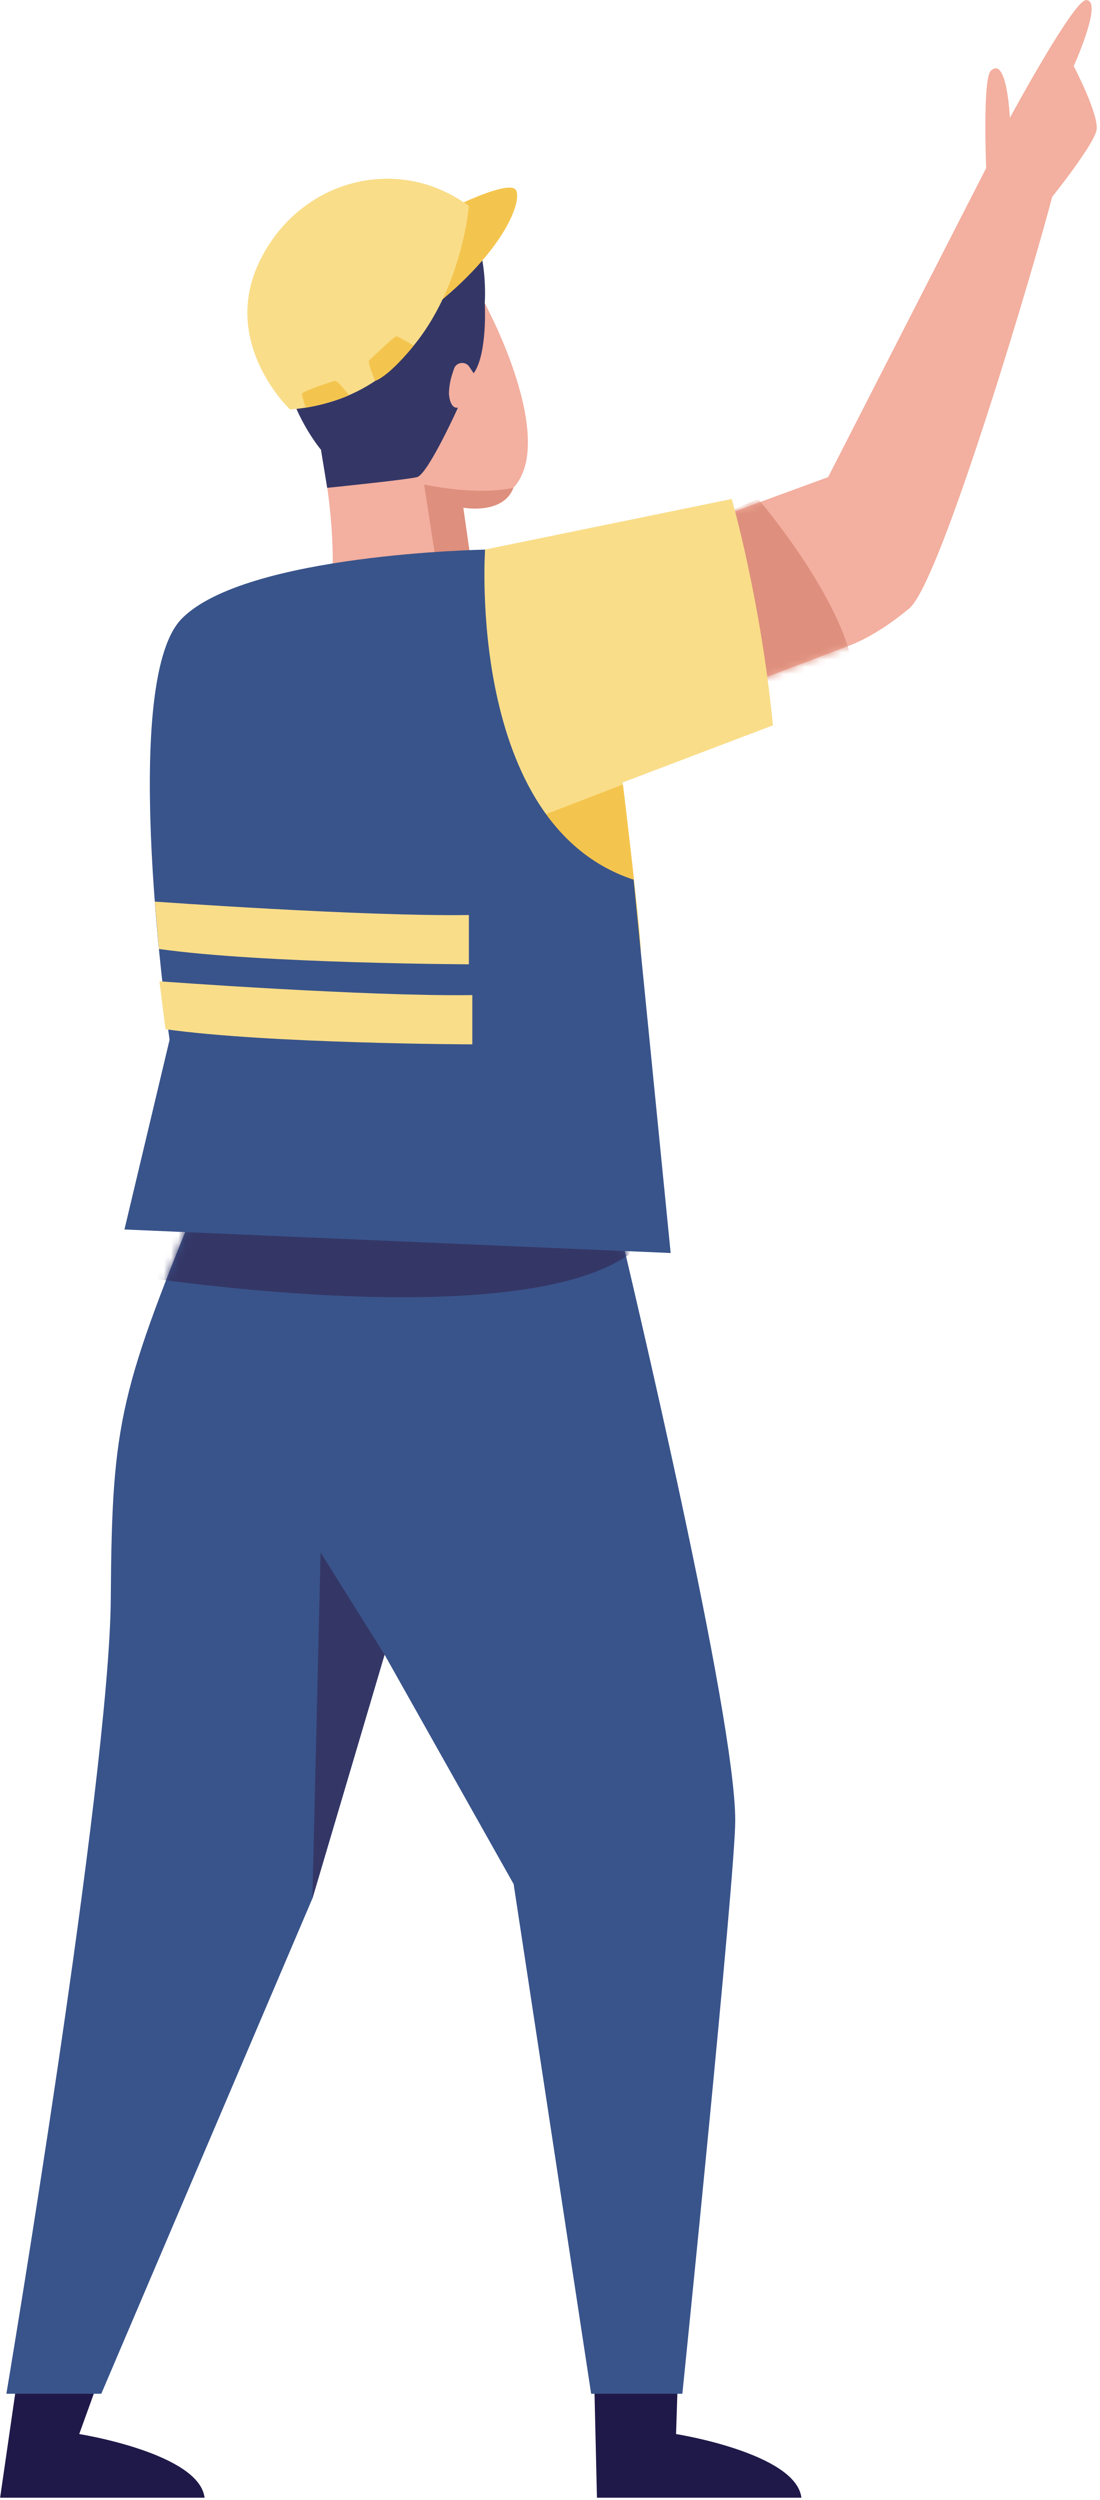<svg width="151" height="343" viewBox="0 0 151 343" fill="none" xmlns="http://www.w3.org/2000/svg">
<path d="M93.1 324.833L93.026 327.115L92.953 329.398L92.879 331.68L92.805 333.963C92.805 333.963 93.834 334.128 95.391 334.466C96.949 334.805 99.032 335.325 101.136 336.037C103.241 336.749 105.367 337.647 107.016 338.753C108.665 339.86 109.828 341.17 110.01 342.698H81.944L81.84 338.233L81.736 333.768L81.632 329.302L81.527 324.837H93.109L93.1 324.833Z" fill="#1F1949"/>
<path d="M14.175 324.833L13.35 327.115L12.526 329.398L11.701 331.68L10.877 333.963C10.877 333.963 11.905 334.128 13.463 334.466C15.021 334.809 17.104 335.325 19.208 336.037C21.313 336.749 23.439 337.647 25.088 338.753C26.737 339.86 27.9 341.17 28.082 342.698H0.016L0.662 338.233L1.309 333.768L1.955 329.302L2.602 324.837H14.183L14.175 324.833Z" fill="#1F1949"/>
<path d="M28.277 162.039C25.327 169.233 23.04 174.87 21.274 179.661C19.508 184.456 18.258 188.404 17.373 192.223C16.488 196.041 15.967 199.73 15.655 204.004C15.346 208.278 15.247 213.134 15.208 219.287C15.168 225.505 14.253 235.437 12.903 246.837C11.554 258.236 9.766 271.102 7.983 283.191C6.199 295.28 4.425 306.593 3.092 314.881C1.76 323.168 0.875 328.436 0.875 328.436H13.906L21.148 311.452L28.39 294.469L35.632 277.485L42.875 260.501L45.352 252.131L47.83 243.76L50.308 235.39L52.785 227.019L57.216 234.891L61.646 242.762L66.077 250.634L70.507 258.505L73.167 275.988L75.827 293.471L78.487 310.954L81.147 328.436H93.67C93.67 328.436 94.121 323.997 94.802 317.224C95.484 310.45 96.391 301.333 97.298 291.982C98.204 282.627 99.111 273.037 99.793 265.3C100.474 257.568 100.93 251.692 100.93 249.774C100.93 246.225 100.07 239.907 98.725 232.222C97.38 224.537 95.553 215.486 93.626 206.473C91.7 197.456 89.678 188.478 87.938 180.936C86.198 173.395 84.748 167.294 83.963 164.026L70.034 163.527L56.105 163.028L42.176 162.529L28.247 162.03L28.277 162.039Z" fill="#39548B"/>
<mask id="mask0_301_14688" style="mask-type:alpha" maskUnits="userSpaceOnUse" x="0" y="162" width="101" height="167">
<path d="M28.277 162.039C25.327 169.233 23.04 174.87 21.274 179.661C19.508 184.456 18.258 188.404 17.373 192.223C16.488 196.041 15.967 199.73 15.655 204.004C15.346 208.278 15.247 213.134 15.208 219.287C15.168 225.505 14.253 235.437 12.903 246.837C11.554 258.236 9.766 271.102 7.983 283.191C6.199 295.28 4.425 306.593 3.092 314.881C1.76 323.168 0.875 328.436 0.875 328.436H13.906L21.148 311.452L28.39 294.469L35.632 277.485L42.875 260.501L45.352 252.131L47.83 243.76L50.308 235.39L52.785 227.019L57.216 234.891L61.646 242.762L66.077 250.634L70.507 258.505L73.167 275.988L75.827 293.471L78.487 310.954L81.147 328.436H93.67C93.67 328.436 94.121 323.997 94.802 317.224C95.484 310.45 96.391 301.333 97.298 291.982C98.204 282.627 99.111 273.037 99.793 265.3C100.474 257.568 100.93 251.692 100.93 249.774C100.93 246.225 100.07 239.907 98.725 232.222C97.38 224.537 95.553 215.486 93.626 206.473C91.7 197.456 89.678 188.478 87.938 180.936C86.198 173.395 84.748 167.294 83.963 164.026L70.034 163.527L56.105 163.028L42.176 162.529L28.247 162.03L28.277 162.039Z" fill="#39548B"/>
</mask>
<g mask="url(#mask0_301_14688)">
<path d="M18.107 175.001C18.107 175.001 21.973 175.621 27.927 176.294C33.88 176.966 41.916 177.7 50.256 177.921C58.596 178.142 67.24 177.86 74.404 176.507C81.568 175.153 87.253 172.731 89.674 168.679C92.095 164.626 93.31 162.595 93.762 161.836C94.217 161.076 93.913 161.584 93.306 162.595C92.698 163.61 91.792 165.129 91.037 166.396C90.282 167.663 89.674 168.679 89.674 168.679L72.287 167.017L54.899 165.355L37.512 163.693L20.125 162.031L19.617 165.272L19.109 168.514L18.601 171.755L18.094 174.996L18.107 175.001Z" fill="#343766"/>
</g>
<path d="M144.424 27.043C143.886 29.143 142.667 33.487 141.074 38.88C139.482 44.274 137.512 50.718 135.468 57.018C133.424 63.319 131.32 69.468 129.445 74.271C127.571 79.079 125.93 82.542 124.833 83.462C123.622 84.477 122.481 85.315 121.452 85.996C120.424 86.677 119.504 87.202 118.74 87.602C117.972 88.001 117.36 88.27 116.935 88.443C116.514 88.612 116.28 88.686 116.28 88.686L112.696 90.053L109.112 91.42L105.527 92.787L101.943 94.154L100.481 88.591L99.018 83.028L97.556 77.465L96.094 71.902L100.489 70.292L104.885 68.682L109.281 67.073L113.676 65.463L119.1 54.862L124.525 44.261L129.949 33.66L135.373 23.059C135.373 23.059 135.342 22.296 135.312 21.128C135.282 19.961 135.256 18.399 135.264 16.798C135.273 15.197 135.316 13.565 135.429 12.263C135.542 10.962 135.72 9.994 135.998 9.725C136.562 9.178 137.009 9.313 137.36 9.816C137.712 10.319 137.972 11.196 138.158 12.137C138.345 13.079 138.462 14.095 138.532 14.867C138.601 15.644 138.623 16.182 138.623 16.182C138.623 16.182 139.17 15.175 140.011 13.661C140.857 12.15 141.999 10.133 143.201 8.115C144.398 6.097 145.652 4.08 146.711 2.561C147.774 1.042 148.642 0.027 149.076 0.018C149.688 0.001 149.887 0.56 149.844 1.407C149.801 2.253 149.514 3.385 149.15 4.518C148.785 5.65 148.347 6.787 148 7.642C147.653 8.493 147.392 9.065 147.392 9.065C147.392 9.065 147.614 9.491 147.939 10.155C148.265 10.823 148.694 11.734 149.111 12.706C149.527 13.682 149.931 14.719 150.204 15.639C150.478 16.564 150.621 17.366 150.521 17.878C150.417 18.39 149.987 19.215 149.393 20.174C148.798 21.128 148.048 22.213 147.31 23.233C146.572 24.253 145.843 25.207 145.301 25.91C144.758 26.613 144.403 27.056 144.403 27.056L144.424 27.043Z" fill="#F3AF9F"/>
<mask id="mask1_301_14688" style="mask-type:alpha" maskUnits="userSpaceOnUse" x="96" y="0" width="55" height="95">
<path d="M144.424 27.043C143.886 29.143 142.667 33.487 141.074 38.88C139.482 44.274 137.512 50.718 135.468 57.018C133.424 63.319 131.32 69.468 129.445 74.271C127.571 79.079 125.93 82.542 124.833 83.462C123.622 84.477 122.481 85.315 121.452 85.996C120.424 86.677 119.504 87.202 118.74 87.602C117.972 88.001 117.36 88.27 116.935 88.443C116.514 88.612 116.28 88.686 116.28 88.686L112.696 90.053L109.112 91.42L105.527 92.787L101.943 94.154L100.481 88.591L99.018 83.028L97.556 77.465L96.094 71.902L100.489 70.292L104.885 68.682L109.281 67.073L113.676 65.463L119.1 54.862L124.525 44.261L129.949 33.66L135.373 23.059C135.373 23.059 135.342 22.296 135.312 21.128C135.282 19.961 135.256 18.399 135.264 16.798C135.273 15.197 135.316 13.565 135.429 12.263C135.542 10.962 135.72 9.994 135.998 9.725C136.562 9.178 137.009 9.313 137.36 9.816C137.712 10.319 137.972 11.196 138.158 12.137C138.345 13.079 138.462 14.095 138.532 14.867C138.601 15.644 138.623 16.182 138.623 16.182C138.623 16.182 139.17 15.175 140.011 13.661C140.857 12.15 141.999 10.133 143.201 8.115C144.398 6.097 145.652 4.08 146.711 2.561C147.774 1.042 148.642 0.027 149.076 0.018C149.688 0.001 149.887 0.56 149.844 1.407C149.801 2.253 149.514 3.385 149.15 4.518C148.785 5.65 148.347 6.787 148 7.642C147.653 8.493 147.392 9.065 147.392 9.065C147.392 9.065 147.614 9.491 147.939 10.155C148.265 10.823 148.694 11.734 149.111 12.706C149.527 13.682 149.931 14.719 150.204 15.639C150.478 16.564 150.621 17.366 150.521 17.878C150.417 18.39 149.987 19.215 149.393 20.174C148.798 21.128 148.048 22.213 147.31 23.233C146.572 24.253 145.843 25.207 145.301 25.91C144.758 26.613 144.403 27.056 144.403 27.056L144.424 27.043Z" fill="#DA8C8D"/>
</mask>
<g mask="url(#mask1_301_14688)">
<path d="M104.065 68.457C104.065 68.457 104.734 69.229 105.766 70.549C106.803 71.868 108.205 73.729 109.68 75.903C111.156 78.077 112.701 80.568 114.015 83.137C115.334 85.706 116.424 88.361 116.988 90.865L113.521 92.201L110.054 93.538L106.587 94.874L103.119 96.211L101.362 90.132L99.605 84.052L97.847 77.973L96.09 71.894L98.082 71.034L100.073 70.175L102.065 69.316L104.057 68.457" fill="#DE8F7D"/>
</g>
<path d="M65.878 69.097C69.402 68.616 71.237 66.724 72.01 64.155C72.782 61.586 72.491 58.34 71.762 55.16C71.033 51.975 69.862 48.85 68.872 46.525C67.883 44.199 67.076 42.663 67.076 42.663C65.236 38.553 62.858 36.002 60.285 34.657C57.712 33.312 54.943 33.168 52.318 33.876C49.693 34.583 47.211 36.136 45.215 38.185C43.219 40.233 41.704 42.771 41.014 45.449C40.789 46.316 40.672 47.215 40.658 48.126C40.641 49.037 40.724 49.966 40.897 50.899C41.071 51.831 41.331 52.769 41.678 53.702C42.025 54.635 42.451 55.559 42.95 56.47C43.331 58.063 43.735 59.916 44.117 61.942C44.499 63.968 44.85 66.164 45.128 68.442C45.401 70.72 45.597 73.076 45.657 75.424C45.718 77.772 45.64 80.106 45.38 82.341C45.38 82.341 46.065 82.666 47.202 83.135C48.339 83.599 49.923 84.207 51.719 84.771C53.516 85.331 55.525 85.847 57.504 86.133C59.486 86.42 61.444 86.472 63.136 86.107C64.073 85.908 64.624 85.213 64.876 84.176C65.128 83.135 65.08 81.746 64.82 80.15C64.564 78.553 64.095 76.743 63.509 74.864C62.923 72.985 62.216 71.037 61.483 69.158C61.847 69.193 62.207 69.219 62.576 69.236C62.945 69.254 63.309 69.258 63.674 69.254C64.043 69.249 64.412 69.232 64.78 69.206C65.149 69.18 65.518 69.141 65.891 69.089L65.878 69.097Z" fill="#F3AF9F"/>
<path d="M70.477 66.921C70.477 66.921 70.216 66.995 69.704 67.081C69.188 67.168 68.42 67.268 67.396 67.311C66.372 67.359 65.092 67.355 63.564 67.237C62.032 67.12 60.253 66.89 58.223 66.482L58.665 69.342L59.108 72.202L59.55 75.061L59.993 77.921L61.199 77.99L62.406 78.059L63.612 78.129L64.818 78.198L64.515 76.064L64.211 73.929L63.907 71.794L63.603 69.659C63.603 69.659 63.946 69.724 64.48 69.759C65.014 69.798 65.743 69.806 66.515 69.698C67.287 69.589 68.103 69.364 68.815 68.934C69.526 68.5 70.134 67.858 70.49 66.916" fill="#DE8F7D"/>
<path d="M66.544 41.552C66.544 41.552 66.57 41.986 66.579 42.676C66.588 43.366 66.579 44.316 66.51 45.353C66.44 46.391 66.31 47.514 66.08 48.547C65.846 49.584 65.511 50.53 65.025 51.22L64.874 50.995L64.722 50.769L64.57 50.543L64.418 50.318C64.288 50.118 64.11 49.979 63.915 49.897C63.719 49.814 63.502 49.784 63.294 49.81C63.086 49.836 62.886 49.914 62.717 50.04C62.548 50.166 62.413 50.344 62.335 50.569C62.231 50.873 62.136 51.155 62.049 51.428C61.966 51.702 61.892 51.962 61.836 52.231C61.775 52.496 61.728 52.765 61.693 53.051C61.658 53.338 61.636 53.637 61.628 53.962C61.628 53.962 61.628 54.097 61.654 54.297C61.675 54.496 61.723 54.757 61.801 55.013C61.884 55.269 62.001 55.52 62.17 55.698C62.344 55.876 62.569 55.976 62.864 55.937C62.864 55.937 62.621 56.479 62.227 57.308C61.836 58.137 61.294 59.248 60.703 60.385C60.113 61.522 59.475 62.684 58.885 63.609C58.295 64.537 57.753 65.227 57.354 65.427C57.202 65.505 56.347 65.635 55.154 65.791C53.96 65.948 52.424 66.126 50.906 66.295C49.387 66.464 47.89 66.624 46.77 66.742C45.651 66.859 44.913 66.933 44.913 66.933L44.7 65.631L44.488 64.329L44.275 63.027L44.062 61.725L48.085 58.953L52.108 56.18L56.13 53.407L60.153 50.634L61.749 48.365L63.346 46.095L64.943 43.826L66.54 41.557L66.544 41.552Z" fill="#343766"/>
<path d="M66.544 41.551C66.544 41.551 66.592 40.931 66.583 39.946C66.574 38.961 66.509 37.616 66.284 36.162C66.058 34.708 65.672 33.155 65.021 31.753C64.37 30.352 63.45 29.102 62.161 28.265C62.161 28.265 62.153 28.399 62.131 28.603C62.105 28.811 62.062 29.089 61.992 29.38C61.918 29.671 61.819 29.974 61.675 30.235C61.532 30.491 61.35 30.699 61.111 30.803C60.873 30.903 59.593 30.946 57.753 31.124C55.913 31.302 53.517 31.615 51.053 32.252C48.588 32.89 46.054 33.858 43.936 35.342C41.823 36.826 40.127 38.835 39.337 41.551C38.547 44.268 38.447 46.889 38.742 49.288C39.037 51.688 39.727 53.871 40.517 55.71C41.307 57.55 42.192 59.052 42.882 60.093C43.572 61.135 44.067 61.716 44.067 61.716C44.067 61.716 44.843 61.382 46.037 60.844C47.23 60.31 48.836 59.572 50.502 58.77C52.168 57.967 53.886 57.099 55.301 56.301C56.716 55.502 57.826 54.769 58.273 54.239C58.72 53.71 59.462 52.651 60.322 51.362C61.181 50.074 62.157 48.555 63.081 47.101C64.005 45.648 64.869 44.259 65.507 43.235C66.14 42.211 66.548 41.551 66.548 41.551H66.544Z" fill="#343766"/>
<path d="M21.649 166.388L22.864 161.042L24.079 155.696L25.294 150.35L26.509 145.004C25.537 140.699 24.726 135.462 24.097 129.938C23.463 124.414 23.012 118.608 22.752 113.175C22.491 107.738 22.43 102.674 22.578 98.63C22.725 94.586 23.086 91.566 23.676 90.225C24.006 89.475 24.253 88.719 24.535 87.969C24.817 87.218 25.134 86.476 25.602 85.756C26.071 85.035 26.692 84.337 27.581 83.677C28.471 83.018 29.625 82.397 31.165 81.824C34.324 80.657 37.561 79.711 40.842 78.995C44.122 78.279 47.45 77.789 50.796 77.533C54.142 77.277 57.509 77.251 60.863 77.459C64.217 77.667 67.567 78.11 70.878 78.787C71.941 79.004 72.965 79.238 73.933 79.49C74.901 79.742 75.808 80.01 76.632 80.297C77.457 80.583 78.198 80.891 78.836 81.217C79.474 81.542 80.004 81.885 80.403 82.25C81.431 83.183 82.59 88.034 83.735 95.042C84.881 102.05 86.009 111.21 86.977 120.76C87.944 130.311 88.751 140.257 89.246 148.831C89.745 157.405 89.932 164.604 89.663 168.67L72.657 168.097L55.652 167.525L38.646 166.952L21.641 166.379L21.649 166.388Z" fill="#F9DD89"/>
<path d="M85.508 107.638L81.182 109.304L76.856 110.971L72.529 112.637L68.203 114.303C68.203 114.303 69.379 115.622 71.162 117.536C72.942 119.45 75.328 121.953 77.741 124.318C80.153 126.688 82.592 128.922 84.488 130.289C86.385 131.656 87.73 132.168 87.951 131.083C88.016 130.758 87.899 129.135 87.682 126.874C87.465 124.618 87.153 121.728 86.832 118.877C86.51 116.026 86.181 113.218 85.929 111.123C85.682 109.027 85.512 107.643 85.512 107.643" fill="#F4C54E"/>
<path d="M54.621 77.852L66.077 75.504L77.532 73.156L88.988 70.809L100.444 68.461C100.444 68.461 100.691 69.312 101.086 70.857C101.481 72.401 102.032 74.649 102.631 77.439C103.229 80.23 103.885 83.566 104.496 87.298C105.108 91.03 105.677 95.152 106.102 99.522C106.102 99.522 104.015 100.312 100.878 101.505C97.74 102.698 93.549 104.286 89.344 105.887C85.135 107.489 80.908 109.099 77.697 110.322C74.486 111.55 72.29 112.392 72.147 112.461C68.251 114.327 65.209 113.099 62.835 110.205C60.462 107.311 58.756 102.75 57.541 97.96C56.326 93.169 55.593 88.144 55.168 84.317C54.743 80.49 54.621 77.86 54.621 77.86V77.852Z" fill="#F9DD89"/>
<path d="M52.794 227.031L50.598 223.525L48.398 220.015L46.203 216.509L44.007 213.002L43.725 224.879L43.443 236.756L43.161 248.636L42.879 260.513L45.357 252.143L47.839 243.772L50.316 235.402L52.794 227.031Z" fill="#343766"/>
<path d="M66.589 75.398C66.589 75.398 66.424 77.755 66.537 81.408C66.649 85.062 67.035 90.013 68.146 95.203C69.257 100.393 71.084 105.817 74.074 110.421C77.064 115.024 81.216 118.804 86.979 120.7L88.25 133.505L89.522 146.311L90.793 159.116L92.064 171.921L73.319 171.114L54.573 170.307L35.828 169.499L17.082 168.692L18.631 162.184L20.18 155.675L21.729 149.166L23.279 142.657C23.279 142.657 22.836 139.602 22.306 134.885C21.777 130.164 21.165 123.781 20.827 117.116C20.488 110.451 20.423 103.508 20.987 97.676C21.556 91.844 22.753 87.119 24.945 84.888C27.136 82.658 30.833 80.953 35.146 79.647C39.46 78.34 44.393 77.433 49.054 76.804C53.714 76.175 58.097 75.828 61.316 75.637C64.536 75.446 66.593 75.411 66.593 75.411L66.589 75.398Z" fill="#39548B"/>
<path d="M21.25 123.706C21.25 123.706 23.033 123.832 25.936 124.023C28.839 124.209 32.862 124.461 37.34 124.704C41.818 124.947 46.752 125.186 51.477 125.346C56.203 125.511 60.72 125.598 64.365 125.546V132.306C64.365 132.306 62.594 132.302 59.718 132.259C56.841 132.22 52.853 132.141 48.427 132.007C43.996 131.868 39.123 131.668 34.467 131.378C29.811 131.087 25.377 130.705 21.823 130.206L21.68 128.579L21.536 126.952L21.393 125.324L21.25 123.697V123.706Z" fill="#F9DD89"/>
<path d="M63.46 27.86C63.46 27.86 63.846 27.678 64.436 27.417C65.031 27.161 65.834 26.827 66.671 26.523C67.508 26.224 68.385 25.951 69.118 25.82C69.852 25.69 70.446 25.699 70.724 25.955C71.001 26.211 71.084 26.849 70.88 27.79C70.676 28.732 70.186 29.977 69.327 31.453C68.467 32.928 67.235 34.633 65.551 36.491C63.868 38.348 61.728 40.361 59.047 42.449L60.149 38.799L61.251 35.15L62.353 31.5L63.456 27.851L63.46 27.86Z" fill="#F4C54E"/>
<path d="M64.357 28.258C64.357 28.258 64.231 29.889 63.689 32.367C63.146 34.845 62.187 38.164 60.525 41.54C58.864 44.916 56.499 48.353 53.144 51.056C49.79 53.759 45.442 55.734 39.819 56.185C39.819 56.185 39.215 55.621 38.395 54.593C37.575 53.569 36.542 52.084 35.679 50.249C34.815 48.413 34.121 46.226 33.982 43.792C33.843 41.358 34.264 38.681 35.627 35.864C36.989 33.048 38.859 30.718 41.047 28.913C43.233 27.112 45.742 25.836 48.384 25.142C51.027 24.448 53.804 24.326 56.529 24.83C59.254 25.333 61.927 26.461 64.361 28.258H64.357Z" fill="#F9DD89"/>
<path d="M51.488 52.27C51.488 52.27 51.423 52.11 51.327 51.867C51.232 51.624 51.106 51.298 50.989 50.964C50.871 50.63 50.759 50.292 50.694 50.018C50.629 49.745 50.602 49.545 50.663 49.484C50.72 49.428 50.967 49.185 51.305 48.86C51.644 48.534 52.082 48.118 52.516 47.714C52.954 47.31 53.393 46.911 53.74 46.616C54.087 46.321 54.343 46.13 54.417 46.139C54.49 46.148 54.673 46.23 54.911 46.352C55.146 46.473 55.436 46.634 55.714 46.79C55.992 46.946 56.261 47.107 56.461 47.224C56.66 47.341 56.79 47.419 56.79 47.419C56.79 47.419 56.591 47.671 56.261 48.066C55.927 48.456 55.462 48.99 54.933 49.545C54.404 50.101 53.805 50.682 53.21 51.172C52.616 51.663 52.021 52.066 51.492 52.266L51.488 52.27Z" fill="#F4C54E"/>
<path d="M47.896 54.23C47.896 54.23 47.805 54.104 47.657 53.913C47.51 53.722 47.31 53.471 47.097 53.219C46.885 52.968 46.655 52.72 46.447 52.542C46.243 52.364 46.06 52.252 45.943 52.273C45.826 52.295 45.492 52.39 45.058 52.533C44.624 52.677 44.09 52.855 43.565 53.046C43.04 53.236 42.533 53.436 42.142 53.605C41.752 53.775 41.496 53.922 41.469 54.005C41.448 54.087 41.469 54.248 41.509 54.443C41.548 54.638 41.621 54.868 41.691 55.089C41.76 55.311 41.834 55.519 41.89 55.675C41.947 55.831 41.986 55.931 41.986 55.931C41.986 55.931 42.181 55.901 42.52 55.836C42.858 55.771 43.335 55.671 43.9 55.536C44.464 55.402 45.114 55.224 45.8 55.011C46.486 54.799 47.197 54.538 47.892 54.234L47.896 54.23Z" fill="#F4C54E"/>
<path d="M21.883 134.639C21.883 134.639 23.658 134.769 26.543 134.964C29.433 135.159 33.434 135.415 37.89 135.663C42.347 135.91 47.263 136.153 51.971 136.322C56.684 136.491 61.188 136.583 64.837 136.531V143.291C64.837 143.291 63.093 143.287 60.255 143.248C57.417 143.209 53.486 143.139 49.107 143C44.729 142.866 39.908 142.671 35.295 142.38C30.678 142.089 26.27 141.712 22.716 141.213L22.508 139.568L22.299 137.923L22.091 136.279L21.883 134.634V134.639Z" fill="#F9DD89"/>
</svg>
